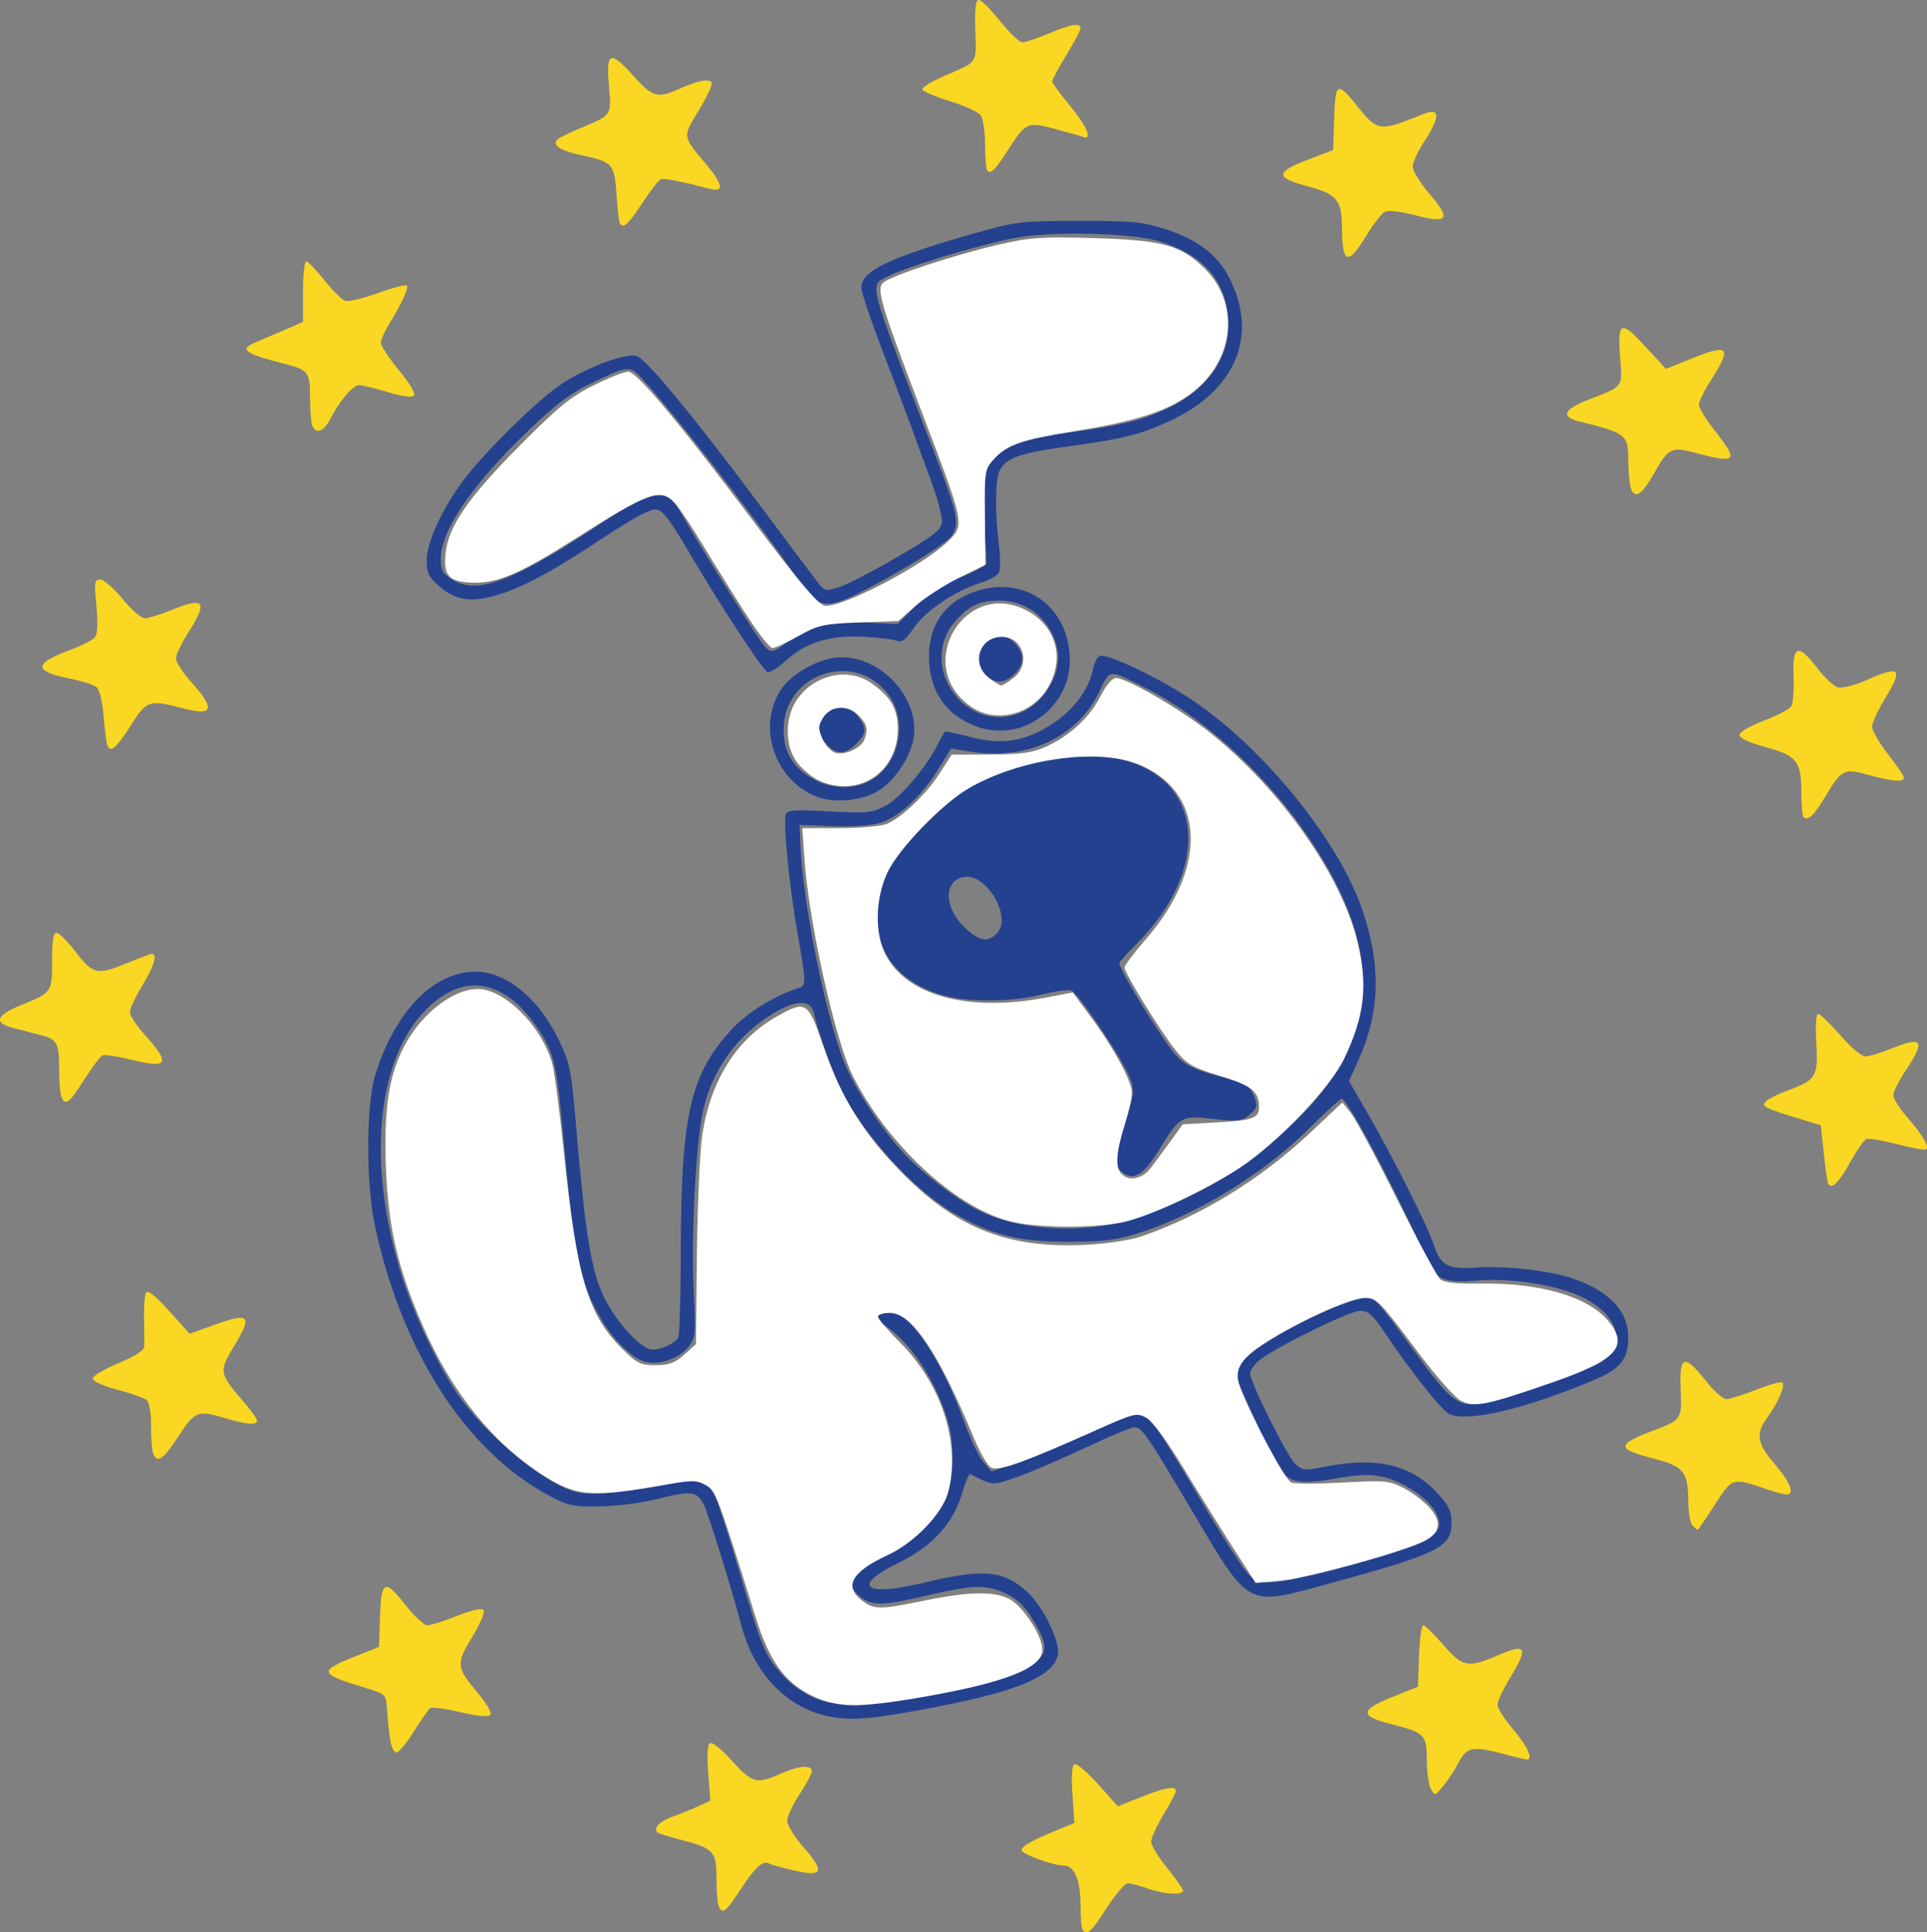 <?xml version="1.0" encoding="UTF-8" standalone="no"?>
<!-- Created with Inkscape (http://www.inkscape.org/) -->

<svg
   inkscape:version="1.1.2 (0a00cf5339, 2022-02-04)"
   sodipodi:docname="logowitnobg.svg"
   width="144.272mm"
   height="144.695mm"
   viewBox="0 0 144.272 144.695"
   version="1.1"
   id="svg5"
   xmlns:inkscape="http://www.inkscape.org/namespaces/inkscape"
   xmlns:sodipodi="http://sodipodi.sourceforge.net/DTD/sodipodi-0.dtd"
   xmlns="http://www.w3.org/2000/svg"
   xmlns:svg="http://www.w3.org/2000/svg">
  <rect x="0" y="0" width="144.272" height="144.695" fill="#808080" stroke="none"/>
  <sodipodi:namedview
     id="namedview7"
     pagecolor="#e6e6e6"
     bordercolor="#666666"
     borderopacity="1.0"
     inkscape:pageshadow="2"
     inkscape:pageopacity="0"
     inkscape:pagecheckerboard="0"
     inkscape:document-units="mm"
     showgrid="false"
     inkscape:zoom="0.94741198"
     inkscape:cx="311.90233"
     inkscape:cy="273.37632"
     inkscape:window-width="1680"
     inkscape:window-height="1013"
     inkscape:window-x="0"
     inkscape:window-y="0"
     inkscape:window-maximized="1"
     inkscape:current-layer="layer1"
     fit-margin-top="0"
     fit-margin-left="0"
     fit-margin-right="0"
     fit-margin-bottom="0" />
  <defs
     id="defs2" />
  <g
     inkscape:label="Layer 1"
     inkscape:groupmode="layer"
     id="layer1"
     transform="translate(-30.435,-1.791)">
    <g
       id="g291"
       transform="translate(2.212,-38.778)">
      <path
         style="fill:#f9d722;stroke-width:0.265"
         d="m 109.294,185.118 c -0.097,-0.097 -0.176,-0.963 -0.176,-1.925 0,-1.848 -0.46,-2.925 -1.249,-2.925 -0.834,0 -3.258,-0.899 -3.167,-1.175 0.107,-0.324 0.844,-0.734 2.667,-1.482 l 1.294,-0.531 -0.145,-2.11 c -0.094,-1.371 -0.045,-2.172 0.14,-2.286 0.157,-0.097 0.952,0.57 1.771,1.486 l 1.486,1.662 1.731,-0.692 c 1.791,-0.716 2.615,-0.861 2.615,-0.46 0,0.128 -0.417,0.925 -0.926,1.77 -0.509,0.846 -0.926,1.761 -0.926,2.034 0,0.273 0.536,1.154 1.191,1.958 0.655,0.804 1.191,1.57 1.191,1.702 0,0.368 -1.392,0.286 -2.646,-0.157 -0.619,-0.218 -1.291,-0.397 -1.494,-0.397 -0.203,0 -0.908,0.833 -1.567,1.852 -1.165,1.801 -1.423,2.043 -1.79,1.676 z m -27.268,-1.83 c -0.088,-0.23 -0.161,-1.18 -0.161,-2.111 0,-1.977 -0.222,-2.208 -2.738,-2.856 -0.851,-0.219 -1.61,-0.461 -1.686,-0.538 -0.321,-0.321 0.191,-0.849 1.15,-1.186 0.564,-0.198 1.428,-0.546 1.921,-0.774 l 0.895,-0.413 -0.159,-2.06 c -0.107,-1.393 -0.063,-2.119 0.137,-2.243 0.171,-0.106 0.866,0.452 1.645,1.32 1.5,1.671 1.865,1.768 3.635,0.965 1.325,-0.601 2.344,-0.687 2.344,-0.198 0,0.185 -0.417,0.97 -0.926,1.743 -0.509,0.773 -0.926,1.666 -0.926,1.983 0,0.317 0.547,1.203 1.217,1.967 1.63,1.864 1.471,2.258 -0.704,1.751 -0.9,-0.21 -1.73,-0.44 -1.844,-0.51 -0.456,-0.282 -1.066,0.259 -2.122,1.879 -1.157,1.777 -1.412,1.971 -1.677,1.279 z m 53.322,-8.773 c -0.166,-0.31 -0.301,-1.271 -0.301,-2.136 0,-1.895 -0.165,-2.066 -2.574,-2.674 -2.467,-0.623 -2.471,-1.062 -0.018,-2.053 l 1.931,-0.78 0.076,-2.298 c 0.042,-1.264 0.184,-2.298 0.315,-2.298 0.131,0 0.804,0.655 1.495,1.455 1.452,1.682 1.852,1.761 4.064,0.807 2.177,-0.939 2.346,-0.628 0.928,1.706 -0.509,0.838 -0.926,1.734 -0.926,1.99 0,0.256 0.536,1.093 1.191,1.86 1.077,1.261 1.513,2.24 0.992,2.232 -0.109,-0.002 -0.853,-0.179 -1.654,-0.394 -2.348,-0.63 -2.821,-0.548 -3.42,0.595 -0.286,0.546 -0.808,1.343 -1.159,1.771 -0.633,0.772 -0.642,0.774 -0.941,0.216 z M 57.407,170.676 c -0.082,-0.618 -0.178,-1.601 -0.215,-2.183 -0.066,-1.049 -0.08,-1.063 -1.654,-1.543 -3.424,-1.045 -3.487,-1.234 -0.78,-2.317 l 1.839,-0.736 0.076,-2.266 c 0.093,-2.761 0.349,-2.867 1.955,-0.811 0.625,0.8 1.345,1.455 1.6,1.455 0.255,0 1.247,-0.314 2.204,-0.697 1.04,-0.416 1.837,-0.6 1.98,-0.457 0.143,0.143 -0.19,0.957 -0.828,2.023 -1.237,2.066 -1.22,2.241 0.422,4.216 0.719,0.865 1.067,1.491 0.914,1.645 -0.153,0.154 -0.997,0.071 -2.226,-0.219 -1.089,-0.257 -2.098,-0.394 -2.242,-0.305 -0.144,0.089 -0.701,0.872 -1.236,1.74 -0.536,0.868 -1.129,1.578 -1.317,1.578 -0.204,0 -0.403,-0.456 -0.491,-1.124 z M 154.943,154.814 c -0.175,-0.175 -0.319,-0.978 -0.321,-1.786 -0.006,-2.216 -0.34,-2.649 -2.472,-3.2 -2.934,-0.758 -2.959,-1.067 -0.173,-2.123 2.151,-0.815 2.174,-0.85 2.074,-3.14 -0.109,-2.502 0.277,-2.628 1.87,-0.612 0.604,0.764 1.301,1.389 1.548,1.389 0.248,0 1.258,-0.317 2.244,-0.704 0.987,-0.387 1.869,-0.629 1.96,-0.538 0.226,0.226 -0.343,1.545 -1.12,2.598 -0.916,1.241 -0.807,1.932 0.554,3.525 1.17,1.37 1.512,2.266 0.86,2.259 -0.182,-0.002 -0.807,-0.167 -1.389,-0.367 -2.677,-0.918 -2.631,-0.931 -3.974,1.145 -0.666,1.029 -1.241,1.872 -1.277,1.872 -0.037,0 -0.209,-0.143 -0.384,-0.318 z M 39.692,149.421 c -0.088,-0.23 -0.161,-1.168 -0.161,-2.084 0,-1.012 -0.13,-1.772 -0.331,-1.936 -0.182,-0.149 -1.164,-0.492 -2.183,-0.763 -1.1,-0.292 -1.852,-0.633 -1.852,-0.839 0,-0.191 0.863,-0.707 1.918,-1.147 1.251,-0.522 1.925,-0.953 1.939,-1.238 0.011,-0.241 0.003,-1.18 -0.018,-2.087 -0.021,-0.907 0.05,-1.793 0.158,-1.968 0.131,-0.212 0.707,0.249 1.727,1.385 l 1.53,1.704 2.007,-0.719 c 2.5,-0.896 2.707,-0.635 1.315,1.658 -1.133,1.865 -1.106,2.037 0.642,4.057 0.597,0.69 1.086,1.366 1.086,1.503 0,0.357 -0.782,0.307 -2.273,-0.146 -2.172,-0.659 -2.361,-0.59 -3.607,1.32 -1.136,1.74 -1.605,2.062 -1.896,1.301 z M 165.074,129.132 c -0.063,-0.179 -0.207,-1.219 -0.321,-2.311 l -0.206,-1.984 -1.587,-0.484 c -2.679,-0.817 -2.92,-0.947 -2.49,-1.339 0.205,-0.187 0.955,-0.554 1.666,-0.815 2.06,-0.757 2.217,-1.026 2.072,-3.537 -0.08,-1.384 -0.027,-2.158 0.147,-2.158 0.15,0 0.891,0.714 1.648,1.587 0.79,0.912 1.592,1.587 1.884,1.587 0.28,0 1.212,-0.286 2.072,-0.636 2.213,-0.899 2.426,-0.515 0.939,1.694 -0.509,0.757 -0.926,1.585 -0.926,1.841 0,0.256 0.458,0.988 1.017,1.627 1.171,1.337 1.717,2.268 1.431,2.439 -0.11,0.065 -1.081,-0.112 -2.158,-0.394 -1.077,-0.282 -2.111,-0.454 -2.296,-0.383 -0.186,0.071 -0.733,0.848 -1.216,1.727 -0.885,1.609 -1.464,2.14 -1.675,1.538 z M 32.813,122.698 c -0.088,-0.23 -0.161,-1.113 -0.161,-1.963 0,-2.056 -0.139,-2.329 -1.35,-2.643 -0.567,-0.147 -1.515,-0.393 -2.106,-0.547 -1.484,-0.386 -1.275,-0.946 0.645,-1.726 2.269,-0.922 2.282,-0.94 2.282,-3.319 0,-1.492 0.094,-2.084 0.331,-2.083 0.182,5.3e-4 0.836,0.655 1.454,1.455 1.3,1.684 1.588,1.742 3.904,0.788 0.873,-0.36 1.677,-0.655 1.786,-0.655 0.437,-0.003 0.151,0.934 -0.728,2.38 -0.509,0.838 -0.926,1.729 -0.926,1.98 0,0.251 0.536,1.052 1.191,1.78 1.88,2.091 1.66,2.465 -1.052,1.789 -1.015,-0.253 -1.99,-0.404 -2.167,-0.336 -0.177,0.068 -0.8,0.887 -1.386,1.821 -1.096,1.747 -1.439,2.003 -1.717,1.279 z M 163.25,101.756 c -0.087,-0.087 -0.16,-0.882 -0.162,-1.768 -0.006,-2.426 -0.312,-2.827 -2.648,-3.463 -1.289,-0.351 -1.979,-0.671 -1.979,-0.918 0,-0.225 0.734,-0.658 1.803,-1.064 0.992,-0.377 1.919,-0.859 2.06,-1.071 0.141,-0.212 0.223,-1.216 0.182,-2.233 -0.097,-2.365 0.33,-2.529 1.747,-0.671 0.559,0.733 1.273,1.398 1.585,1.476 0.32,0.08 1.235,-0.152 2.094,-0.532 2.596,-1.148 2.813,-0.92 1.378,1.442 -0.509,0.838 -0.926,1.756 -0.926,2.039 0,0.283 0.536,1.204 1.191,2.048 0.655,0.843 1.191,1.638 1.191,1.766 0,0.351 -0.891,0.282 -2.648,-0.207 -1.861,-0.517 -2.012,-0.438 -3.306,1.736 -0.779,1.308 -1.247,1.734 -1.561,1.42 z M 36.238,96.328 c -0.056,-0.182 -0.176,-1.164 -0.265,-2.183 -0.103,-1.167 -0.308,-1.962 -0.556,-2.149 -0.216,-0.163 -1.075,-0.433 -1.909,-0.6 -2.795,-0.557 -2.811,-1.118 -0.061,-2.146 0.864,-0.323 1.708,-0.752 1.875,-0.954 0.208,-0.251 0.245,-0.992 0.118,-2.352 -0.171,-1.82 -0.146,-1.985 0.3,-1.973 0.267,0.007 1.016,0.662 1.665,1.455 0.648,0.793 1.395,1.442 1.659,1.442 0.264,0 1.207,-0.295 2.096,-0.656 2.384,-0.969 2.637,-0.593 1.159,1.727 -0.506,0.794 -0.922,1.664 -0.926,1.933 -0.004,0.27 0.529,1.086 1.184,1.815 1.798,2 1.61,2.53 -0.683,1.92 -2.505,-0.667 -2.696,-0.602 -3.908,1.332 -1.051,1.676 -1.537,2.063 -1.746,1.389 z M 150.294,77.013 c -0.088,-0.327 -0.161,-1.212 -0.163,-1.965 -0.005,-1.933 -0.138,-2.038 -3.708,-2.93 -1.399,-0.35 -1.136,-0.896 0.794,-1.646 2.571,-1 2.472,-0.87 2.308,-3.043 -0.213,-2.819 0.021,-2.936 1.863,-0.933 l 1.559,1.695 2.021,-0.811 c 2.699,-1.083 2.929,-0.814 1.377,1.613 -0.509,0.796 -0.926,1.642 -0.926,1.88 0,0.238 0.536,1.114 1.191,1.947 1.796,2.286 1.639,2.487 -1.325,1.697 -1.98,-0.528 -2.102,-0.466 -3.323,1.668 -0.871,1.522 -1.41,1.79 -1.668,0.829 z M 51.599,72.428 c -0.088,-0.23 -0.161,-1.168 -0.161,-2.084 0,-1.887 -0.138,-2.074 -1.852,-2.513 -3.116,-0.799 -3.511,-1.097 -2.183,-1.646 0.4,-0.165 1.353,-0.573 2.117,-0.906 l 1.389,-0.605 v -2.264 c 0,-1.245 0.109,-2.264 0.242,-2.264 0.133,0 0.739,0.625 1.346,1.389 0.607,0.764 1.302,1.463 1.544,1.554 0.242,0.091 1.361,-0.168 2.487,-0.576 1.126,-0.407 2.098,-0.659 2.159,-0.559 0.132,0.214 -0.387,1.343 -1.297,2.822 -0.358,0.582 -0.653,1.237 -0.656,1.456 -0.002,0.219 0.609,1.147 1.359,2.063 0.84,1.026 1.269,1.759 1.118,1.911 -0.151,0.151 -0.904,0.046 -1.959,-0.275 -0.942,-0.286 -1.907,-0.522 -2.145,-0.523 -0.462,-0.002 -1.46,1.177 -2.182,2.578 -0.475,0.923 -1.067,1.12 -1.327,0.441 z m 77.263,-12.953 c -0.091,-0.236 -0.167,-1.045 -0.169,-1.797 -0.006,-2.142 -0.351,-2.564 -2.589,-3.163 -2.429,-0.65 -2.413,-1.049 0.079,-2.005 l 1.852,-0.71 0.076,-2.309 c 0.095,-2.875 0.185,-2.903 2.012,-0.631 1.175,1.461 1.563,1.507 4.072,0.482 1.216,-0.497 1.418,-0.519 1.553,-0.166 0.089,0.231 -0.256,1.026 -0.802,1.848 -0.527,0.793 -0.958,1.699 -0.958,2.013 0,0.314 0.547,1.212 1.216,1.995 1.678,1.965 1.48,2.301 -0.984,1.668 -1.192,-0.307 -2.074,-0.407 -2.332,-0.264 -0.228,0.126 -0.836,0.915 -1.351,1.753 -1.012,1.647 -1.419,1.959 -1.677,1.286 z M 74.601,57.17 c -0.057,-0.182 -0.16,-1.157 -0.23,-2.167 -0.148,-2.145 -0.304,-2.315 -2.559,-2.794 -1.703,-0.361 -2.354,-0.813 -1.791,-1.243 0.184,-0.14 0.989,-0.527 1.789,-0.859 2.208,-0.917 2.204,-0.912 2.006,-3.095 -0.232,-2.56 0.09,-2.701 1.804,-0.79 1.482,1.653 1.817,1.745 3.518,0.972 1.358,-0.616 2.248,-0.766 2.374,-0.399 0.052,0.151 -0.392,1.082 -0.987,2.068 -1.216,2.015 -1.242,1.848 0.641,4.098 1.188,1.42 1.27,2.032 0.234,1.759 -2.155,-0.567 -3.427,-0.818 -3.693,-0.729 -0.164,0.055 -0.799,0.867 -1.41,1.804 -1.101,1.69 -1.499,2.012 -1.698,1.374 z m 27.541,-3.822 c -0.093,-0.093 -0.169,-0.96 -0.169,-1.927 0,-1.003 -0.144,-1.955 -0.336,-2.217 -0.185,-0.253 -1.219,-0.729 -2.298,-1.059 -1.079,-0.33 -2.004,-0.723 -2.054,-0.874 -0.05,-0.151 0.656,-0.596 1.571,-0.989 2.644,-1.137 2.464,-0.879 2.389,-3.436 -0.049,-1.686 0.02,-2.279 0.265,-2.277 0.182,0.001 0.9,0.716 1.595,1.587 0.695,0.872 1.443,1.585 1.662,1.585 0.219,0 1.105,-0.298 1.969,-0.661 1.683,-0.708 2.381,-0.823 2.381,-0.392 0,0.148 -0.476,1.053 -1.058,2.011 -0.582,0.958 -1.058,1.843 -1.058,1.966 0,0.123 0.595,0.939 1.323,1.813 1.252,1.505 1.719,2.607 0.992,2.343 -0.182,-0.066 -1.132,-0.334 -2.11,-0.595 -2.083,-0.556 -2.177,-0.513 -3.553,1.633 -0.936,1.46 -1.239,1.759 -1.51,1.488 z"
         id="path3307" />
      <path
         style="fill:#24418f;stroke-width:0.265"
         d="m 90.544,169.152 c -3.292,-0.569 -5.832,-3.13 -6.82,-6.879 -0.723,-2.741 -2.477,-8.384 -2.806,-9.028 -0.518,-1.012 -0.926,-1.068 -3.351,-0.454 -1.271,0.322 -3.124,0.565 -4.433,0.583 -2.075,0.028 -2.375,-0.038 -3.883,-0.853 -6.176,-3.336 -10.963,-10.795 -12.97,-20.208 -0.654,-3.068 -0.647,-9.005 0.013,-11.167 1.465,-4.796 4.355,-7.797 7.524,-7.813 2.299,-0.012 4.758,2.012 6.263,5.154 0.836,1.746 0.912,2.148 1.327,7.011 0.631,7.403 1.081,10.168 1.967,12.067 0.898,1.924 2.849,4.072 3.699,4.072 0.657,0 1.649,-0.457 1.929,-0.888 0.1,-0.154 0.187,-3.142 0.193,-6.641 0.019,-10.039 0.713,-13.069 3.76,-16.403 1.188,-1.3 3.19,-2.548 5.059,-3.154 0.58,-0.188 0.578,-0.337 -0.061,-3.949 -0.619,-3.5 -1.113,-8.48 -0.897,-9.043 0.128,-0.334 0.635,-0.371 3.238,-0.231 2.832,0.152 3.178,0.119 4.214,-0.41 1.099,-0.56 3.024,-2.829 3.953,-4.658 0.222,-0.437 0.442,-0.838 0.49,-0.892 0.048,-0.054 0.856,0.11 1.796,0.364 2.422,0.656 4.174,0.395 6.214,-0.923 1.645,-1.063 2.794,-2.606 3.107,-4.172 0.091,-0.454 0.311,-0.881 0.489,-0.949 0.529,-0.203 4.185,1.518 6.683,3.145 5.338,3.477 11.092,10.476 12.924,15.721 1.496,4.282 1.403,7.818 -0.303,11.549 l -0.647,1.414 1.494,2.586 c 1.819,3.148 4.42,8.322 4.841,9.632 0.506,1.572 1.067,1.902 2.991,1.76 2.301,-0.17 5.729,0.212 7.506,0.837 2.69,0.945 4.079,2.437 4.079,4.38 0,1.676 -0.58,2.375 -2.704,3.259 -5.228,2.175 -9.456,3.143 -10.738,2.457 -0.582,-0.312 -2.818,-3.141 -4.777,-6.047 -0.926,-1.374 -1.241,-1.654 -1.861,-1.654 -0.807,0 -6.662,2.903 -7.635,3.785 -0.327,0.297 -0.595,0.707 -0.595,0.911 0,0.662 2.81,6.269 3.404,6.794 0.536,0.473 0.702,0.486 2.285,0.171 3.776,-0.75 6.375,-0.13 8.328,1.989 0.867,0.94 1.064,1.348 1.064,2.195 0,1.877 -0.907,2.326 -9.39,4.646 -5.964,1.631 -5.733,1.756 -9.95,-5.365 -3.543,-5.981 -3.83,-6.395 -4.436,-6.395 -0.226,0 -1.904,0.704 -3.729,1.565 -1.825,0.861 -4.11,1.838 -5.076,2.172 -1.835,0.634 -1.712,0.642 -3.445,-0.237 -0.097,-0.049 -0.368,0.572 -0.602,1.379 -0.676,2.327 -2.242,4.039 -4.852,5.307 -3.505,1.703 -2.466,2.517 1.875,1.468 4.534,-1.096 6.029,-0.97 7.834,0.66 1.199,1.083 2.525,3.836 2.293,4.759 -0.391,1.559 -2.92,2.649 -8.821,3.804 -4.729,0.925 -6.426,1.097 -8.054,0.816 z m 6.056,-1.466 c 5.017,-0.863 5.944,-1.096 7.943,-1.988 1.908,-0.852 2.246,-1.506 1.518,-2.931 -0.847,-1.657 -1.518,-2.404 -2.606,-2.898 -1.43,-0.65 -2.389,-0.623 -5.715,0.157 -3.402,0.798 -4.229,0.817 -5.124,0.113 -1.318,-1.036 -0.653,-2.09 1.972,-3.127 1.611,-0.636 3.564,-2.429 4.357,-3.997 0.717,-1.419 0.797,-4.297 0.174,-6.264 -0.994,-3.139 -2.966,-5.971 -4.952,-7.114 -0.644,-0.371 -0.293,-0.91 0.594,-0.91 1.503,0 3.933,3.575 5.643,8.302 0.464,1.282 1.112,2.644 1.441,3.026 l 0.597,0.695 1.551,-0.479 c 0.853,-0.263 3.124,-1.242 5.045,-2.174 1.921,-0.933 3.801,-1.696 4.177,-1.696 0.376,0 0.93,0.268 1.232,0.595 0.302,0.327 1.914,2.917 3.582,5.755 1.668,2.838 3.345,5.442 3.726,5.786 0.595,0.538 0.882,0.607 2.03,0.487 1.355,-0.141 4.256,-0.898 8.946,-2.333 3.077,-0.941 3.681,-1.517 2.992,-2.85 -0.548,-1.061 -2.435,-2.331 -3.973,-2.676 -0.948,-0.212 -1.786,-0.182 -3.575,0.128 -2.415,0.419 -3.279,0.314 -3.936,-0.478 -0.638,-0.768 -3.481,-6.814 -3.479,-7.399 7.9e-4,-0.323 0.269,-0.914 0.595,-1.313 0.826,-1.007 7.62,-4.435 8.791,-4.435 1.013,0 0.841,-0.183 4.364,4.63 2.465,3.368 3.002,3.718 5.035,3.282 1.576,-0.338 6.731,-2.111 8.141,-2.8 2.632,-1.286 1.754,-4.077 -1.689,-5.365 -1.991,-0.745 -5.145,-1.158 -7.266,-0.952 -2.225,0.216 -3.035,-0.092 -3.6,-1.369 -2.337,-5.287 -6.008,-12.243 -6.46,-12.243 -0.111,0 -1.192,0.987 -2.403,2.194 -3.447,3.434 -8.53,6.543 -12.917,7.9 -1.603,0.496 -2.594,0.614 -5.159,0.618 -3.69,0.005 -5.766,-0.519 -8.593,-2.17 -2.992,-1.748 -6.664,-5.774 -8.427,-9.241 -0.568,-1.118 -1.724,-4.4 -2.013,-5.716 -0.244,-1.114 -1.537,-0.998 -3.501,0.314 -2.513,1.678 -4.212,4.188 -4.828,7.136 -0.511,2.443 -0.863,9.243 -0.679,13.121 0.166,3.508 0.146,3.742 -0.382,4.413 -0.672,0.855 -2.121,1.379 -3.171,1.149 -0.951,-0.209 -2.426,-1.613 -3.348,-3.186 -1.632,-2.785 -2.067,-4.924 -2.907,-14.282 -0.454,-5.066 -0.702,-5.966 -2.203,-8.003 -2.491,-3.381 -5.529,-3.633 -8.247,-0.684 -3.559,3.861 -4.164,11.663 -1.541,19.866 0.873,2.73 2.673,6.551 4.02,8.532 2.321,3.416 7,7.208 9.322,7.556 1.236,0.185 4.442,-0.191 6.771,-0.795 1.662,-0.431 2.728,-0.144 3.243,0.874 0.194,0.384 1.04,3.021 1.88,5.858 1.679,5.673 1.887,6.184 3.066,7.527 1.061,1.208 2.323,1.968 3.729,2.245 1.758,0.346 2.032,0.329 6.219,-0.392 z m 16.871,-35.956 c 4.542,-1.528 8.64,-4.086 12.075,-7.538 6.217,-6.248 6.279,-13.003 0.199,-21.56 -3.206,-4.512 -7.598,-8.445 -11.814,-10.579 -2.715,-1.375 -2.601,-1.382 -3.361,0.225 -1.662,3.513 -5.432,5.268 -9.803,4.561 l -1.34,-0.217 -0.964,1.562 c -1.275,2.066 -3.03,3.655 -4.462,4.04 -0.629,0.169 -2.217,0.266 -3.53,0.215 l -2.387,-0.093 0.072,1.587 c 0.196,4.323 1.799,12.318 3.221,16.062 0.74,1.948 2.85,5.173 4.595,7.021 1.394,1.477 3.83,3.34 5.427,4.152 3.204,1.628 8.207,1.86 12.072,0.56 z m -1.229,-3.388 c -0.701,-0.556 -0.688,-1.039 0.093,-3.357 0.902,-2.677 0.911,-2.9 0.185,-4.327 -0.883,-1.734 -3.656,-5.757 -4.08,-5.92 -0.209,-0.08 -1.225,0.061 -2.258,0.314 -2.348,0.575 -5.501,0.59 -7.41,0.035 -4.392,-1.277 -6.063,-5.03 -4.125,-9.264 0.861,-1.88 3.817,-4.9 6.121,-6.252 3.554,-2.087 8.636,-2.958 11.82,-2.026 5.811,1.7 6.175,8.225 0.763,13.666 -0.727,0.731 -1.322,1.391 -1.322,1.468 0,0.348 1.272,2.57 2.815,4.918 1.824,2.776 1.869,2.807 5.42,3.783 1.239,0.341 1.545,0.545 1.826,1.224 0.298,0.719 0.278,0.872 -0.165,1.305 -0.651,0.634 -0.936,0.673 -3.102,0.426 -2.125,-0.243 -2.328,-0.121 -3.783,2.275 -1.188,1.955 -1.933,2.417 -2.797,1.732 z m -9.351,-17.915 c 1.084,-1.198 -0.76,-4.389 -2.424,-4.196 -1.632,0.189 -1.608,2.323 0.043,3.855 1.063,0.986 1.713,1.079 2.381,0.341 z M 89.439,100.252 c -3.206,-1.184 -4.588,-5.253 -2.736,-8.052 0.841,-1.272 3.007,-2.423 4.541,-2.414 2.808,0.015 5.429,2.64 5.437,5.445 0.004,1.552 -1.245,3.657 -2.708,4.561 -1.18,0.729 -3.24,0.939 -4.534,0.461 z m 4.276,-1.436 c 1.96,-1.396 2.427,-4.388 0.98,-6.284 -2.524,-3.309 -7.803,-1.501 -7.803,2.672 0,1.746 0.757,2.949 2.383,3.788 1.455,0.75 3.239,0.679 4.439,-0.175 z m -3.602,-2.505 c -0.718,-0.764 -0.735,-1.61 -0.046,-2.298 0.738,-0.738 1.703,-0.67 2.362,0.168 0.71,0.903 0.691,1.301 -0.101,2.093 -0.813,0.813 -1.476,0.824 -2.215,0.037 z M 101.667,95.078 c -2.35,-0.71 -3.722,-2.439 -3.878,-4.885 -0.165,-2.598 1.026,-4.474 3.365,-5.299 3.764,-1.328 7.147,1.093 7.163,5.127 0.014,3.444 -3.399,6.039 -6.65,5.057 z m 3.027,-1.163 c 1.732,-0.738 3.015,-2.937 2.707,-4.641 -0.397,-2.198 -2.173,-3.728 -4.326,-3.728 -1.422,0 -2.14,0.302 -3.133,1.318 -3.245,3.319 0.493,8.865 4.752,7.051 z m -2.72,-2.812 c -0.719,-0.719 -0.689,-1.974 0.059,-2.499 0.866,-0.606 1.683,-0.503 2.308,0.291 0.628,0.799 0.528,1.556 -0.302,2.274 -0.704,0.609 -1.412,0.586 -2.064,-0.066 z M 85.668,90.887 c -0.45,-0.297 -3.505,-4.959 -5.667,-8.648 -1.617,-2.76 -2.142,-3.454 -2.655,-3.515 -0.438,-0.051 -1.685,0.616 -3.955,2.117 -3.953,2.614 -6.04,3.732 -8.062,4.32 -1.874,0.545 -3.028,0.35 -4.24,-0.713 -0.773,-0.679 -0.92,-0.984 -0.92,-1.905 2.51e-4,-1.327 1.108,-3.774 2.678,-5.915 1.553,-2.118 5.749,-6.239 7.482,-7.348 2.073,-1.326 4.903,-2.347 5.612,-2.025 0.79,0.36 4.262,4.564 8.877,10.75 2.171,2.91 4.22,5.644 4.553,6.075 0.581,0.753 0.644,0.771 1.643,0.469 0.571,-0.173 2.526,-1.182 4.345,-2.243 2.773,-1.617 3.32,-2.041 3.388,-2.624 0.045,-0.382 -0.334,-1.809 -0.84,-3.171 -0.507,-1.362 -1.156,-3.13 -1.443,-3.931 -0.287,-0.8 -1.248,-3.347 -2.136,-5.658 -0.888,-2.312 -1.615,-4.474 -1.615,-4.805 0,-1.3 2.148,-2.303 9.128,-4.261 2.42,-0.679 3.029,-0.743 7.144,-0.748 3.942,-0.005 4.733,0.069 6.399,0.592 2.45,0.77 3.993,1.938 4.887,3.7 2.176,4.287 0.479,8.39 -4.408,10.661 -2.309,1.073 -3.48,1.362 -8.048,1.99 -3.35,0.46 -4.418,0.876 -4.795,1.867 -0.295,0.776 -0.296,3.261 -0.003,5.526 0.113,0.873 0.11,1.775 -0.007,2.004 -0.117,0.229 -0.699,0.562 -1.294,0.741 -1.895,0.568 -4.17,2.084 -5.053,3.368 -0.619,0.9 -0.935,1.152 -1.263,1.006 -0.241,-0.107 -1.352,-0.247 -2.47,-0.31 -2.558,-0.146 -4.381,0.414 -5.895,1.81 -0.6,0.553 -1.215,0.924 -1.366,0.824 z M 87.289,88.565 c 1.422,-1.058 3.344,-1.51 5.857,-1.378 l 2.27,0.119 1.36,-1.36 c 0.995,-0.995 1.872,-1.561 3.264,-2.107 1.047,-0.411 1.952,-0.879 2.011,-1.041 0.059,-0.162 0.016,-1.009 -0.096,-1.882 -0.764,-5.987 0.157,-7.161 6.242,-7.951 4.055,-0.527 5.966,-1.021 7.883,-2.04 2.908,-1.545 4.395,-4.03 4.067,-6.798 -0.325,-2.742 -1.942,-4.486 -5.078,-5.475 -2.077,-0.655 -8.263,-0.792 -10.974,-0.243 -2.811,0.57 -7.963,2.13 -9.324,2.824 -1.501,0.766 -1.706,-0.035 3.338,13.068 1.834,4.765 1.986,5.493 1.342,6.412 -0.414,0.592 -3.976,2.784 -6.961,4.285 -2.454,1.234 -3.049,1.097 -4.521,-1.04 C 84.896,79.494 78.338,71.066 76.177,68.8 75.357,67.94 75.198,67.962 72.389,69.314 c -1.461,0.703 -2.589,1.559 -4.599,3.489 -4.221,4.051 -6.562,7.476 -6.562,9.599 0,0.881 0.128,1.116 0.86,1.574 1.901,1.191 4.699,0.098 11.627,-4.544 3.429,-2.297 4.424,-2.377 5.496,-0.443 1.027,1.852 5.321,8.737 6.028,9.663 0.681,0.893 0.736,0.891 2.05,-0.087 z"
         id="path3304" />
    </g>
    <path
       style="fill:#ffffff;fill-opacity:1;stroke:#000000;stroke-width:0;stroke-miterlimit:4;stroke-dasharray:none;stroke-opacity:1"
       d="m 210.958,173.885 c -3.272,-5.08 -8.674,-13.746 -12.006,-19.258 -3.331,-5.512 -7.031,-11.091 -8.221,-12.397 -4.054,-4.449 -7.273,-3.296 -28.565,10.234 -14.587,9.269 -21.19,12.175 -27.691,12.186 -7.421,0.013 -9.23,-1.684 -8.615,-8.079 0.743,-7.73 6.242,-15.777 20.855,-30.518 10.883,-10.978 14.559,-13.985 20.988,-17.169 4.287,-2.123 8.676,-3.86 9.753,-3.86 2.487,0 14.06,13.846 35.948,43.009 11.61,15.468 17.624,22.625 19.382,23.066 4.327,1.086 28.137,-11.267 35.164,-18.244 4.598,-4.565 4.57,-4.704 -7.199,-35.55 -11.896,-31.176 -13.193,-35.47 -11.292,-37.37 1.877,-1.877 20.089,-7.895 32.742,-10.819 8.732,-2.018 12.167,-2.253 26.722,-1.833 19.639,0.567 24.817,1.997 31.524,8.704 10.518,10.518 8.01,27.374 -5.393,36.252 -6.569,4.351 -15.096,6.95 -31.616,9.635 -14.964,2.432 -18.896,3.805 -22.672,7.915 -2.544,2.77 -2.634,3.354 -2.503,16.328 l 0.136,13.456 -7.525,3.739 c -4.139,2.056 -9.669,5.636 -12.29,7.956 l -4.765,4.217 -11.072,0.41 c -10.143,0.375 -11.58,0.697 -17.12,3.823 -3.326,1.877 -6.649,3.411 -7.383,3.408 -0.734,-0.003 -4.012,-4.161 -7.284,-9.241 z"
       id="path4127"
       transform="matrix(0.265,0,0,0.265,30.435,1.791)" />
    <path
       style="fill:#ffffff;fill-opacity:1;stroke:#000000;stroke-width:0;stroke-miterlimit:4;stroke-dasharray:none;stroke-opacity:1"
       d="m 231.631,220.7 c -1.77,-0.771 -4.501,-2.926 -6.069,-4.789 -3.807,-4.524 -4.014,-12.782 -0.454,-18.11 4.726,-7.075 14.328,-9.335 20.836,-4.906 5.718,3.891 7.791,7.497 7.702,13.392 -0.181,12.016 -11.102,19.167 -22.015,14.413 z m 12.591,-11.756 c 1.078,-2.81 0.767,-4.185 -1.496,-6.614 -3.004,-3.224 -7.861,-3.063 -10.087,0.335 -1.479,2.257 -1.535,3.123 -0.384,5.901 0.742,1.791 2.342,3.631 3.556,4.089 2.59,0.977 7.433,-1.16 8.412,-3.711 z"
       id="path4166"
       transform="matrix(0.265,0,0,0.265,30.435,1.791)" />
    <path
       style="fill:#ffffff;fill-opacity:1;stroke:#000000;stroke-width:0;stroke-miterlimit:4;stroke-dasharray:none;stroke-opacity:1"
       d="m 274.431,199.755 c -16.927,-11.554 -1.506,-37.078 16.251,-26.898 7.86,4.506 10.112,13.389 5.423,21.39 -4.526,7.723 -14.657,10.298 -21.674,5.508 z m 11.997,-8.257 c 4.894,-3.849 2.649,-11.534 -3.369,-11.534 -6.36,0 -8.804,7.547 -3.735,11.534 1.53,1.203 3.128,2.188 3.552,2.188 0.424,0 2.022,-0.984 3.552,-2.188 z"
       id="path4205"
       transform="matrix(0.265,0,0,0.265,30.435,1.791)" />
    <path
       style="fill:#ffffff;fill-opacity:1;stroke:#000000;stroke-width:0;stroke-miterlimit:4;stroke-dasharray:none;stroke-opacity:1"
       d="m 284.987,345.042 c -15.409,-4.123 -34.367,-21.781 -44.078,-41.056 -4.785,-9.498 -12.256,-42.751 -13.55,-60.313 l -0.711,-9.649 10.434,-0.019 c 5.739,-0.01 11.715,-0.516 13.281,-1.123 4.163,-1.614 11.247,-8.345 15.121,-14.367 l 3.379,-5.253 10.964,-0.048 c 8.798,-0.039 11.913,-0.483 15.767,-2.247 6.699,-3.067 12.293,-8.277 15.337,-14.283 1.484,-2.929 3.316,-5.109 4.293,-5.109 3.132,0 18.403,8.872 26.708,15.518 20.043,16.036 37.257,40.576 41.684,59.423 2.866,12.2 1.866,20.668 -3.857,32.659 -3.849,8.065 -18.508,23.465 -29.099,30.569 -8.785,5.893 -24.566,13.39 -32.383,15.385 -7.956,2.03 -25.549,1.985 -33.291,-0.087 z m 40.06,-14.932 c 1.222,-1.596 3.774,-5.04 5.669,-7.652 l 3.446,-4.75 9.452,-0.528 c 10.377,-0.579 12.091,-1.196 12.091,-4.354 0,-4.42 -2.051,-6.055 -11.029,-8.794 -7.774,-2.371 -9.369,-3.288 -12.504,-7.187 -4.239,-5.274 -14.465,-21.839 -14.465,-23.432 0,-0.609 2.692,-4.191 5.981,-7.96 17.921,-20.533 16.766,-42.317 -2.633,-49.669 -11.653,-4.416 -33.263,-1.227 -47.397,6.995 -7.536,4.384 -19.86,17.17 -22.953,23.815 -3.421,7.348 -3.639,17.035 -0.522,23.145 5.927,11.617 23.421,16.337 45.178,12.188 l 7.736,-1.475 5.172,7.018 c 6.528,8.858 11.553,18.187 11.535,21.415 -0.007,1.37 -0.957,5.502 -2.111,9.182 -2.397,7.647 -2.653,11.858 -0.831,13.68 2.156,2.156 5.845,1.419 8.184,-1.636 z"
       id="path4244"
       transform="matrix(0.265,0,0,0.265,30.435,1.791)" />
    <path
       style="fill:#ffffff;fill-opacity:1;stroke:#000000;stroke-width:0;stroke-miterlimit:4;stroke-dasharray:none;stroke-opacity:1"
       d="m 229.214,479.087 c -7.686,-3.83 -11.866,-9.732 -15.79,-22.293 -10.711,-34.288 -11.197,-35.567 -14.122,-37.18 -2.432,-1.341 -3.911,-1.367 -10.555,-0.18 -21.444,3.83 -25.818,3.52 -35.229,-2.5 -14.274,-9.131 -25.686,-23.222 -33.873,-41.825 -7.275,-16.531 -10.034,-28.414 -10.63,-45.789 -0.549,-15.995 0.822,-25.096 5.017,-33.319 5.246,-10.284 15.51,-17.701 22.641,-16.363 7.635,1.432 16.886,11.525 19.416,21.183 0.608,2.322 2.085,13.722 3.282,25.332 3.586,34.796 6.69,45.258 16.266,54.834 4.279,4.279 5.32,4.802 9.563,4.802 3.731,0 5.481,-0.644 8.091,-2.975 l 3.33,-2.975 0.274,-25.26 c 0.151,-13.893 0.825,-29.059 1.498,-33.704 2.19,-15.106 9.535,-27.005 20.578,-33.339 8.794,-5.044 9.236,-4.778 13.722,8.271 5.043,14.669 11.534,24.993 22.793,36.255 15.328,15.332 29.755,20.833 51.618,19.681 5.544,-0.292 12.455,-1.351 15.358,-2.354 16.988,-5.867 33.809,-16.209 47.806,-29.393 l 8.988,-8.466 2.454,3.078 c 1.35,1.693 7.22,12.648 13.045,24.345 5.825,11.697 11.313,21.866 12.195,22.598 1.062,0.882 4.748,1.274 10.916,1.162 16.996,-0.308 30.651,3.61 36.402,10.444 6.093,7.241 2.63,11.116 -15.598,17.457 -18.733,6.517 -22.106,7.196 -25.925,5.221 -1.688,-0.873 -7.105,-6.987 -12.038,-13.588 -10.919,-14.61 -11.744,-15.458 -15.047,-15.458 -3.664,0 -16.286,5.5 -25.936,11.302 -9.434,5.672 -11.436,8.77 -9.236,14.295 3.638,9.137 12.699,25.931 14.328,26.556 1.009,0.387 7.58,0.385 14.602,-0.005 11.601,-0.645 13.151,-0.512 16.96,1.446 2.306,1.186 5.539,3.573 7.184,5.305 3.966,4.176 3.488,7.544 -1.408,9.919 -6.513,3.16 -33.012,10.441 -40.327,11.081 l -7.078,0.619 -6.37,-9.913 c -3.504,-5.452 -9.818,-15.599 -14.032,-22.55 -4.591,-7.572 -8.796,-13.269 -10.491,-14.214 -2.682,-1.494 -3.424,-1.31 -14.249,3.54 -20.391,9.136 -27.724,11.724 -29.698,10.483 -0.977,-0.614 -3.139,-4.392 -4.804,-8.394 -10.083,-24.24 -17.493,-35.248 -23.726,-35.248 -1.831,0 -3.329,0.475 -3.329,1.056 0,0.581 2.731,3.789 6.069,7.131 11.898,11.91 17.284,28.414 13.795,42.27 -1.545,6.136 -9.5,14.464 -17.225,18.032 -9.995,4.617 -12.329,8.711 -7.246,12.709 3.441,2.706 4.988,2.713 17.801,0.077 12.323,-2.536 19.59,-2.679 23.861,-0.47 3.914,2.024 9.387,10.408 9.387,14.38 0,5.234 -10.795,9.419 -34.949,13.548 -16.994,2.906 -23.455,2.766 -30.324,-0.657 z"
       id="path4283"
       transform="matrix(0.265,0,0,0.265,30.435,1.791)" />
  </g>
</svg>
